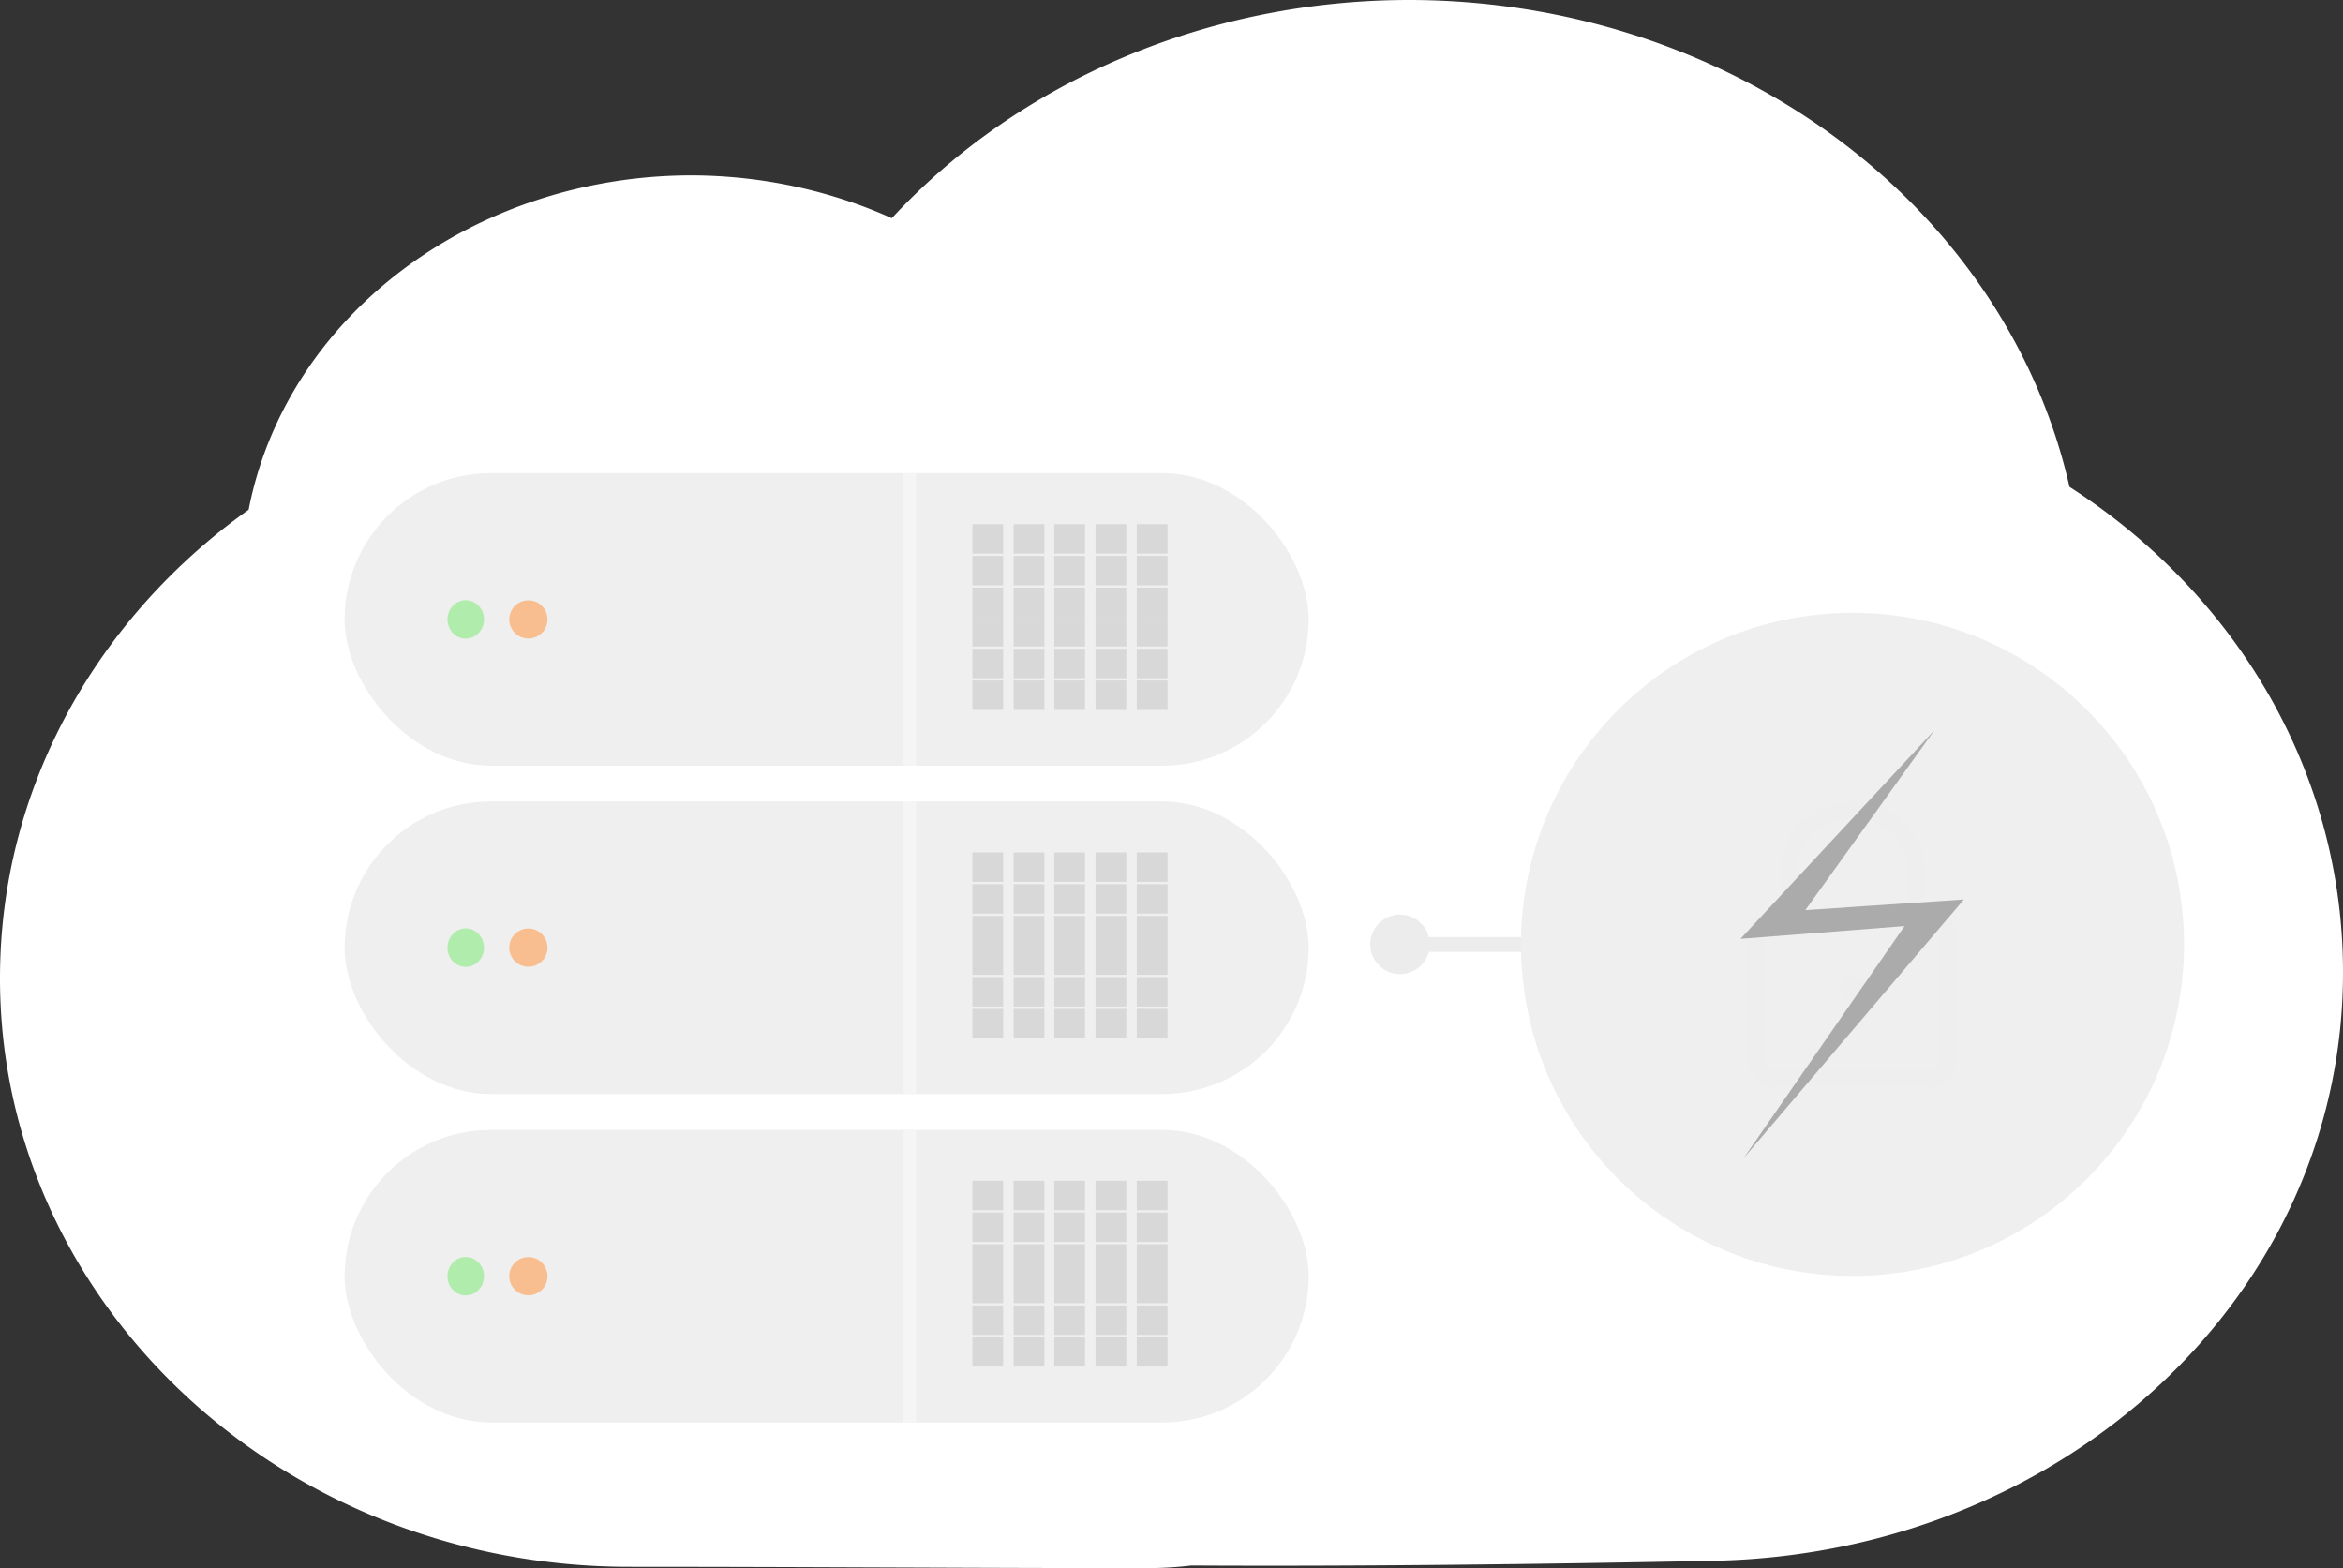 <?xml version="1.0" encoding="UTF-8" standalone="no"?>
<!-- Created with Inkscape (http://www.inkscape.org/) -->

<svg
   xmlns:dc="http://purl.org/dc/elements/1.1/"
   xmlns:cc="http://creativecommons.org/ns#"
   xmlns:rdf="http://www.w3.org/1999/02/22-rdf-syntax-ns#"
   xmlns:svg="http://www.w3.org/2000/svg"
   xmlns="http://www.w3.org/2000/svg"
   xmlns:sodipodi="http://sodipodi.sourceforge.net/DTD/sodipodi-0.dtd"
   xmlns:inkscape="http://www.inkscape.org/namespaces/inkscape"
   width="104.12mm"
   height="69.683mm"
   viewBox="0 0 104.12 69.683"
   version="1.1"
   id="svg6062"
   inkscape:version="0.92.2 (5c3e80d, 2017-08-06)">
  <rect x="0" y="0" width="104.12" height="69.683" fill="#333333" stroke="none"/>
  <defs
     id="defs6056" />
  <sodipodi:namedview
     id="base"
     pagecolor="#ffffff"
     bordercolor="#666666"
     borderopacity="1.0"
     inkscape:pageopacity="0.0"
     inkscape:pageshadow="2"
     inkscape:zoom="0.98994949"
     inkscape:cx="417.61748"
     inkscape:cy="45.568705"
     inkscape:document-units="mm"
     inkscape:current-layer="layer1"
     showgrid="false"
     fit-margin-top="0"
     fit-margin-left="0"
     fit-margin-right="0"
     fit-margin-bottom="0"
     inkscape:window-width="1440"
     inkscape:window-height="878"
     inkscape:window-x="1912"
     inkscape:window-y="-8"
     inkscape:window-maximized="1" />
  <g
     inkscape:label="Layer 1"
     inkscape:groupmode="layer"
     id="layer1"
     transform="translate(-37.142,-71.658)">
    <g
       id="g6144"
       transform="translate(37.145,71.658)">
      <g
         id="g6108"
         transform="translate(-47.69,-57.9)">
        <path
           id="path6064"
           d="m 110.31,57.9 a 29.977,27.034 0 0 0 -22.993,9.696 19.985,17.924 0 0 0 -8.91,-1.903 19.985,17.924 0 0 0 -19.67,14.858 c -6.713,4.778 -11.05,12.325 -11.05,20.82 0,14.444 12.522,26.152 27.97,26.152 7.723,0 15.8,0.06 22.957,0.06 0.724,0 1.39,-0.042 2.007,-0.118 6.543,0.036 14.212,-0.03 23.218,-0.21 15.443,-0.306 27.968,-11.707 27.968,-26.15 0,-8.954 -4.816,-16.855 -12.155,-21.57 A 29.977,27.034 0 0 0 110.31,57.9 Z"
           inkscape:connector-curvature="0"
           style="fill:#ffffff;fill-rule:evenodd" />
        <rect
           id="rect6066"
           ry="6.5"
           height="13"
           width="42.841"
           y="78.925"
           x="63.002"
           style="fill:#efefef;fill-opacity:1" />
        <ellipse
           id="ellipse6068"
           ry="0.855"
           rx="0.811"
           cy="85.425"
           cx="68.384"
           style="fill:#b0ecab" />
        <circle
           id="circle6070"
           r="0.85"
           cy="85.425"
           cx="71.167"
           style="fill:#ffa155;fill-opacity:0.622" />
        <path
           id="path6072"
           transform="matrix(0.881,0,0,0.775,41.038,-88.234)"
           d="m 64.886,227.58 h 1.552 v 1.688 h -1.552 z m 0,-1.82 h 1.552 v 1.688 h -1.552 z m 0,-1.82 h 1.552 v 1.688 h -1.552 z m -2.08,3.64 h 1.55 v 1.688 h -1.55 z m 0,-1.82 h 1.55 v 1.688 h -1.55 z m 0,-1.82 h 1.55 v 1.688 h -1.55 z m -2.08,3.64 h 1.55 v 1.688 h -1.55 z m 0,-1.82 h 1.55 v 1.688 h -1.55 z m 0,-1.82 h 1.55 v 1.688 h -1.55 z m -2.05,3.64 h 1.552 v 1.688 h -1.55 z m 0,-1.82 h 1.552 v 1.688 h -1.55 z m 0,-1.82 h 1.552 v 1.688 h -1.55 z m -2.08,3.64 h 1.552 v 1.688 h -1.552 z m 0,-1.82 h 1.552 v 1.688 h -1.552 z m 0,-1.82 h 1.552 v 1.688 h -1.552 z m 8.29,-1.687 h 1.55 v 1.688 h -1.55 z m 0,-1.82 h 1.55 v 1.688 h -1.55 z m 0,-1.82 h 1.55 v 1.688 h -1.55 z m -2.08,3.64 h 1.55 v 1.688 h -1.55 z m 0,-1.82 h 1.55 v 1.688 h -1.55 z m 0,-1.82 h 1.55 v 1.688 h -1.55 z m -2.082,3.64 h 1.552 v 1.688 h -1.552 z m 0,-1.82 h 1.552 v 1.688 h -1.552 z m 0,-1.82 h 1.552 v 1.688 h -1.552 z m -2.047,3.64 h 1.55 v 1.688 h -1.55 z m 0,-1.82 h 1.55 v 1.688 h -1.55 z m 0,-1.82 h 1.55 v 1.688 h -1.55 z m -2.08,3.64 h 1.55 v 1.688 h -1.55 z m 0,-1.82 h 1.55 v 1.688 h -1.55 z m 0,-1.82 h 1.55 v 1.688 h -1.55 z"
           inkscape:connector-curvature="0"
           style="fill:#d8d8d8;fill-rule:evenodd;stroke:none;stroke-width:1.083;stroke-opacity:0.075;fill-opacity:1" />
        <rect
           id="rect6074"
           ry="0"
           rx="0"
           height="0.561"
           width="13.003"
           y="-88.395"
           x="78.923"
           transform="rotate(90)"
           style="fill:#f5f5f5;fill-rule:evenodd" />
        <rect
           id="rect6076"
           ry="6.5"
           height="13"
           width="42.841"
           y="93.515"
           x="63.002"
           style="fill:#efefef;fill-opacity:1" />
        <ellipse
           id="ellipse6078"
           ry="0.855"
           rx="0.811"
           cy="100.01"
           cx="68.384"
           style="fill:#b0ecab" />
        <circle
           id="circle6080"
           r="0.85"
           cy="100.01"
           cx="71.167"
           style="fill:#ffa155;fill-opacity:0.622" />
        <path
           id="path6082"
           transform="matrix(0.881,0,0,0.775,41.038,-73.644)"
           d="m 64.886,227.58 h 1.552 v 1.688 h -1.552 z m 0,-1.82 h 1.552 v 1.688 h -1.552 z m 0,-1.82 h 1.552 v 1.688 h -1.552 z m -2.08,3.64 h 1.55 v 1.688 h -1.55 z m 0,-1.82 h 1.55 v 1.688 h -1.55 z m 0,-1.82 h 1.55 v 1.688 h -1.55 z m -2.08,3.64 h 1.55 v 1.688 h -1.55 z m 0,-1.82 h 1.55 v 1.688 h -1.55 z m 0,-1.82 h 1.55 v 1.688 h -1.55 z m -2.05,3.64 h 1.552 v 1.688 h -1.55 z m 0,-1.82 h 1.552 v 1.688 h -1.55 z m 0,-1.82 h 1.552 v 1.688 h -1.55 z m -2.08,3.64 h 1.552 v 1.688 h -1.552 z m 0,-1.82 h 1.552 v 1.688 h -1.552 z m 0,-1.82 h 1.552 v 1.688 h -1.552 z m 8.29,-1.687 h 1.55 v 1.688 h -1.55 z m 0,-1.82 h 1.55 v 1.688 h -1.55 z m 0,-1.82 h 1.55 v 1.688 h -1.55 z m -2.08,3.64 h 1.55 v 1.688 h -1.55 z m 0,-1.82 h 1.55 v 1.688 h -1.55 z m 0,-1.82 h 1.55 v 1.688 h -1.55 z m -2.082,3.64 h 1.552 v 1.688 h -1.552 z m 0,-1.82 h 1.552 v 1.688 h -1.552 z m 0,-1.82 h 1.552 v 1.688 h -1.552 z m -2.047,3.64 h 1.55 v 1.688 h -1.55 z m 0,-1.82 h 1.55 v 1.688 h -1.55 z m 0,-1.82 h 1.55 v 1.688 h -1.55 z m -2.08,3.64 h 1.55 v 1.688 h -1.55 z m 0,-1.82 h 1.55 v 1.688 h -1.55 z m 0,-1.82 h 1.55 v 1.688 h -1.55 z"
           inkscape:connector-curvature="0"
           style="fill:#d8d8d8;fill-rule:evenodd;stroke:none;stroke-width:1.083;stroke-opacity:0.075;fill-opacity:1" />
        <rect
           id="rect6084"
           ry="0"
           rx="0"
           height="0.561"
           width="13.003"
           y="-88.395"
           x="93.513"
           transform="rotate(90)"
           style="fill:#f5f5f5;fill-rule:evenodd" />
        <rect
           id="rect6086"
           ry="6.5"
           height="13"
           width="42.841"
           y="108.11"
           x="63.002"
           style="fill:#efefef;fill-opacity:1" />
        <ellipse
           id="ellipse6088"
           ry="0.855"
           rx="0.811"
           cy="114.61"
           cx="68.384"
           style="fill:#b0ecab" />
        <circle
           id="circle6090"
           r="0.85"
           cy="114.61"
           cx="71.167"
           style="fill:#ffa155;fill-opacity:0.622" />
        <g
           id="g6098">
          <path
             id="path6092"
             transform="matrix(0.881,0,0,0.775,41.038,-59.054)"
             d="m 64.886,227.58 h 1.552 v 1.688 h -1.552 z m 0,-1.82 h 1.552 v 1.688 h -1.552 z m 0,-1.82 h 1.552 v 1.688 h -1.552 z m -2.08,3.64 h 1.55 v 1.688 h -1.55 z m 0,-1.82 h 1.55 v 1.688 h -1.55 z m 0,-1.82 h 1.55 v 1.688 h -1.55 z m -2.08,3.64 h 1.55 v 1.688 h -1.55 z m 0,-1.82 h 1.55 v 1.688 h -1.55 z m 0,-1.82 h 1.55 v 1.688 h -1.55 z m -2.05,3.64 h 1.552 v 1.688 h -1.55 z m 0,-1.82 h 1.552 v 1.688 h -1.55 z m 0,-1.82 h 1.552 v 1.688 h -1.55 z m -2.08,3.64 h 1.552 v 1.688 h -1.552 z m 0,-1.82 h 1.552 v 1.688 h -1.552 z m 0,-1.82 h 1.552 v 1.688 h -1.552 z m 8.29,-1.687 h 1.55 v 1.688 h -1.55 z m 0,-1.82 h 1.55 v 1.688 h -1.55 z m 0,-1.82 h 1.55 v 1.688 h -1.55 z m -2.08,3.64 h 1.55 v 1.688 h -1.55 z m 0,-1.82 h 1.55 v 1.688 h -1.55 z m 0,-1.82 h 1.55 v 1.688 h -1.55 z m -2.082,3.64 h 1.552 v 1.688 h -1.552 z m 0,-1.82 h 1.552 v 1.688 h -1.552 z m 0,-1.82 h 1.552 v 1.688 h -1.552 z m -2.047,3.64 h 1.55 v 1.688 h -1.55 z m 0,-1.82 h 1.55 v 1.688 h -1.55 z m 0,-1.82 h 1.55 v 1.688 h -1.55 z m -2.08,3.64 h 1.55 v 1.688 h -1.55 z m 0,-1.82 h 1.55 v 1.688 h -1.55 z m 0,-1.82 h 1.55 v 1.688 h -1.55 z"
             inkscape:connector-curvature="0"
             style="fill:#d8d8d8;fill-rule:evenodd;stroke:none;stroke-width:1.083;stroke-opacity:0.075;fill-opacity:1" />
          <rect
             id="rect6094"
             ry="0"
             rx="0"
             height="0.561"
             width="13.003"
             y="-88.395"
             x="108.1"
             transform="rotate(90)"
             style="fill:#f5f5f5;fill-rule:evenodd" />
          <rect
             id="rect6096"
             ry="0.063"
             height="7.996"
             width="0.661"
             y="-117.32"
             x="-100.2"
             transform="matrix(0,-1,-1,0,0,0)"
             style="fill:#ececec;fill-rule:evenodd" />
        </g>
        <circle
           id="circle6100"
           r="14.733"
           cy="99.865"
           cx="130.01"
           style="fill:#efefef;fill-rule:evenodd;fill-opacity:1" />
        <circle
           id="circle6102"
           r="1.323"
           cy="99.865"
           cx="109.9"
           style="fill:#ececec;fill-rule:evenodd" />
        <g
           id="g6106"
           style="fill:#ababab;stroke-opacity:0.075">
          <path
             id="path6104"
             d="m 125.17,109.368 9.79,-11.498 -7.047,0.473 5.738,-7.993 -8.62,9.27 7.292,-0.568 z"
             inkscape:connector-curvature="0" />
        </g>
      </g>
      <path
         id="path6110"
         style="color:#000000;font-variant-ligatures:normal;font-variant-position:normal;font-variant-caps:normal;font-variant-numeric:normal;font-variant-alternates:normal;font-feature-settings:normal;text-indent:0;text-decoration:none;text-decoration-line:none;text-decoration-style:solid;text-decoration-color:#000000;text-transform:none;text-orientation:mixed;white-space:normal;shape-padding:0;opacity:0.01;isolation:auto;mix-blend-mode:normal;solid-color:#000000;fill:#ababab;fill-rule:evenodd"
         d="m 82.32,35.63 c -1.742,0 -3.182,1.323 -3.182,2.987 v 1.772 h -0.27 c -0.64,0 -1.168,0.527 -1.168,1.167 v 5.574 c 0,0.642 0.528,1.17 1.168,1.17 h 6.906 c 0.64,0 1.167,-0.528 1.167,-1.17 v -5.573 c 0,-0.64 -0.525,-1.168 -1.166,-1.168 h -0.27 v -1.773 c 0,-1.664 -1.44,-2.988 -3.183,-2.988 z m 0,0.75 c 1.37,0 2.433,1.006 2.433,2.237 v 1.772 h -4.865 v -1.773 c 0,-1.23 1.065,-2.238 2.433,-2.238 z m -3.452,4.76 h 6.906 c 0.238,0 0.417,0.18 0.417,0.417 v 5.575 c 0,0.238 -0.178,0.417 -0.416,0.417 h -6.906 c -0.238,0 -0.418,-0.18 -0.418,-0.418 v -5.575 c 0,-0.238 0.18,-0.418 0.418,-0.418 z m 3.453,2.277 a 0.56,0.56 0 0 0 -0.56,0.56 0.56,0.56 0 0 0 0.358,0.52 l -0.404,1.286 h 1.214 L 82.567,44.48 a 0.56,0.56 0 0 0 0.315,-0.503 0.56,0.56 0 0 0 -0.56,-0.56 z"
         inkscape:connector-curvature="0" />
    </g>
  </g>
</svg>
